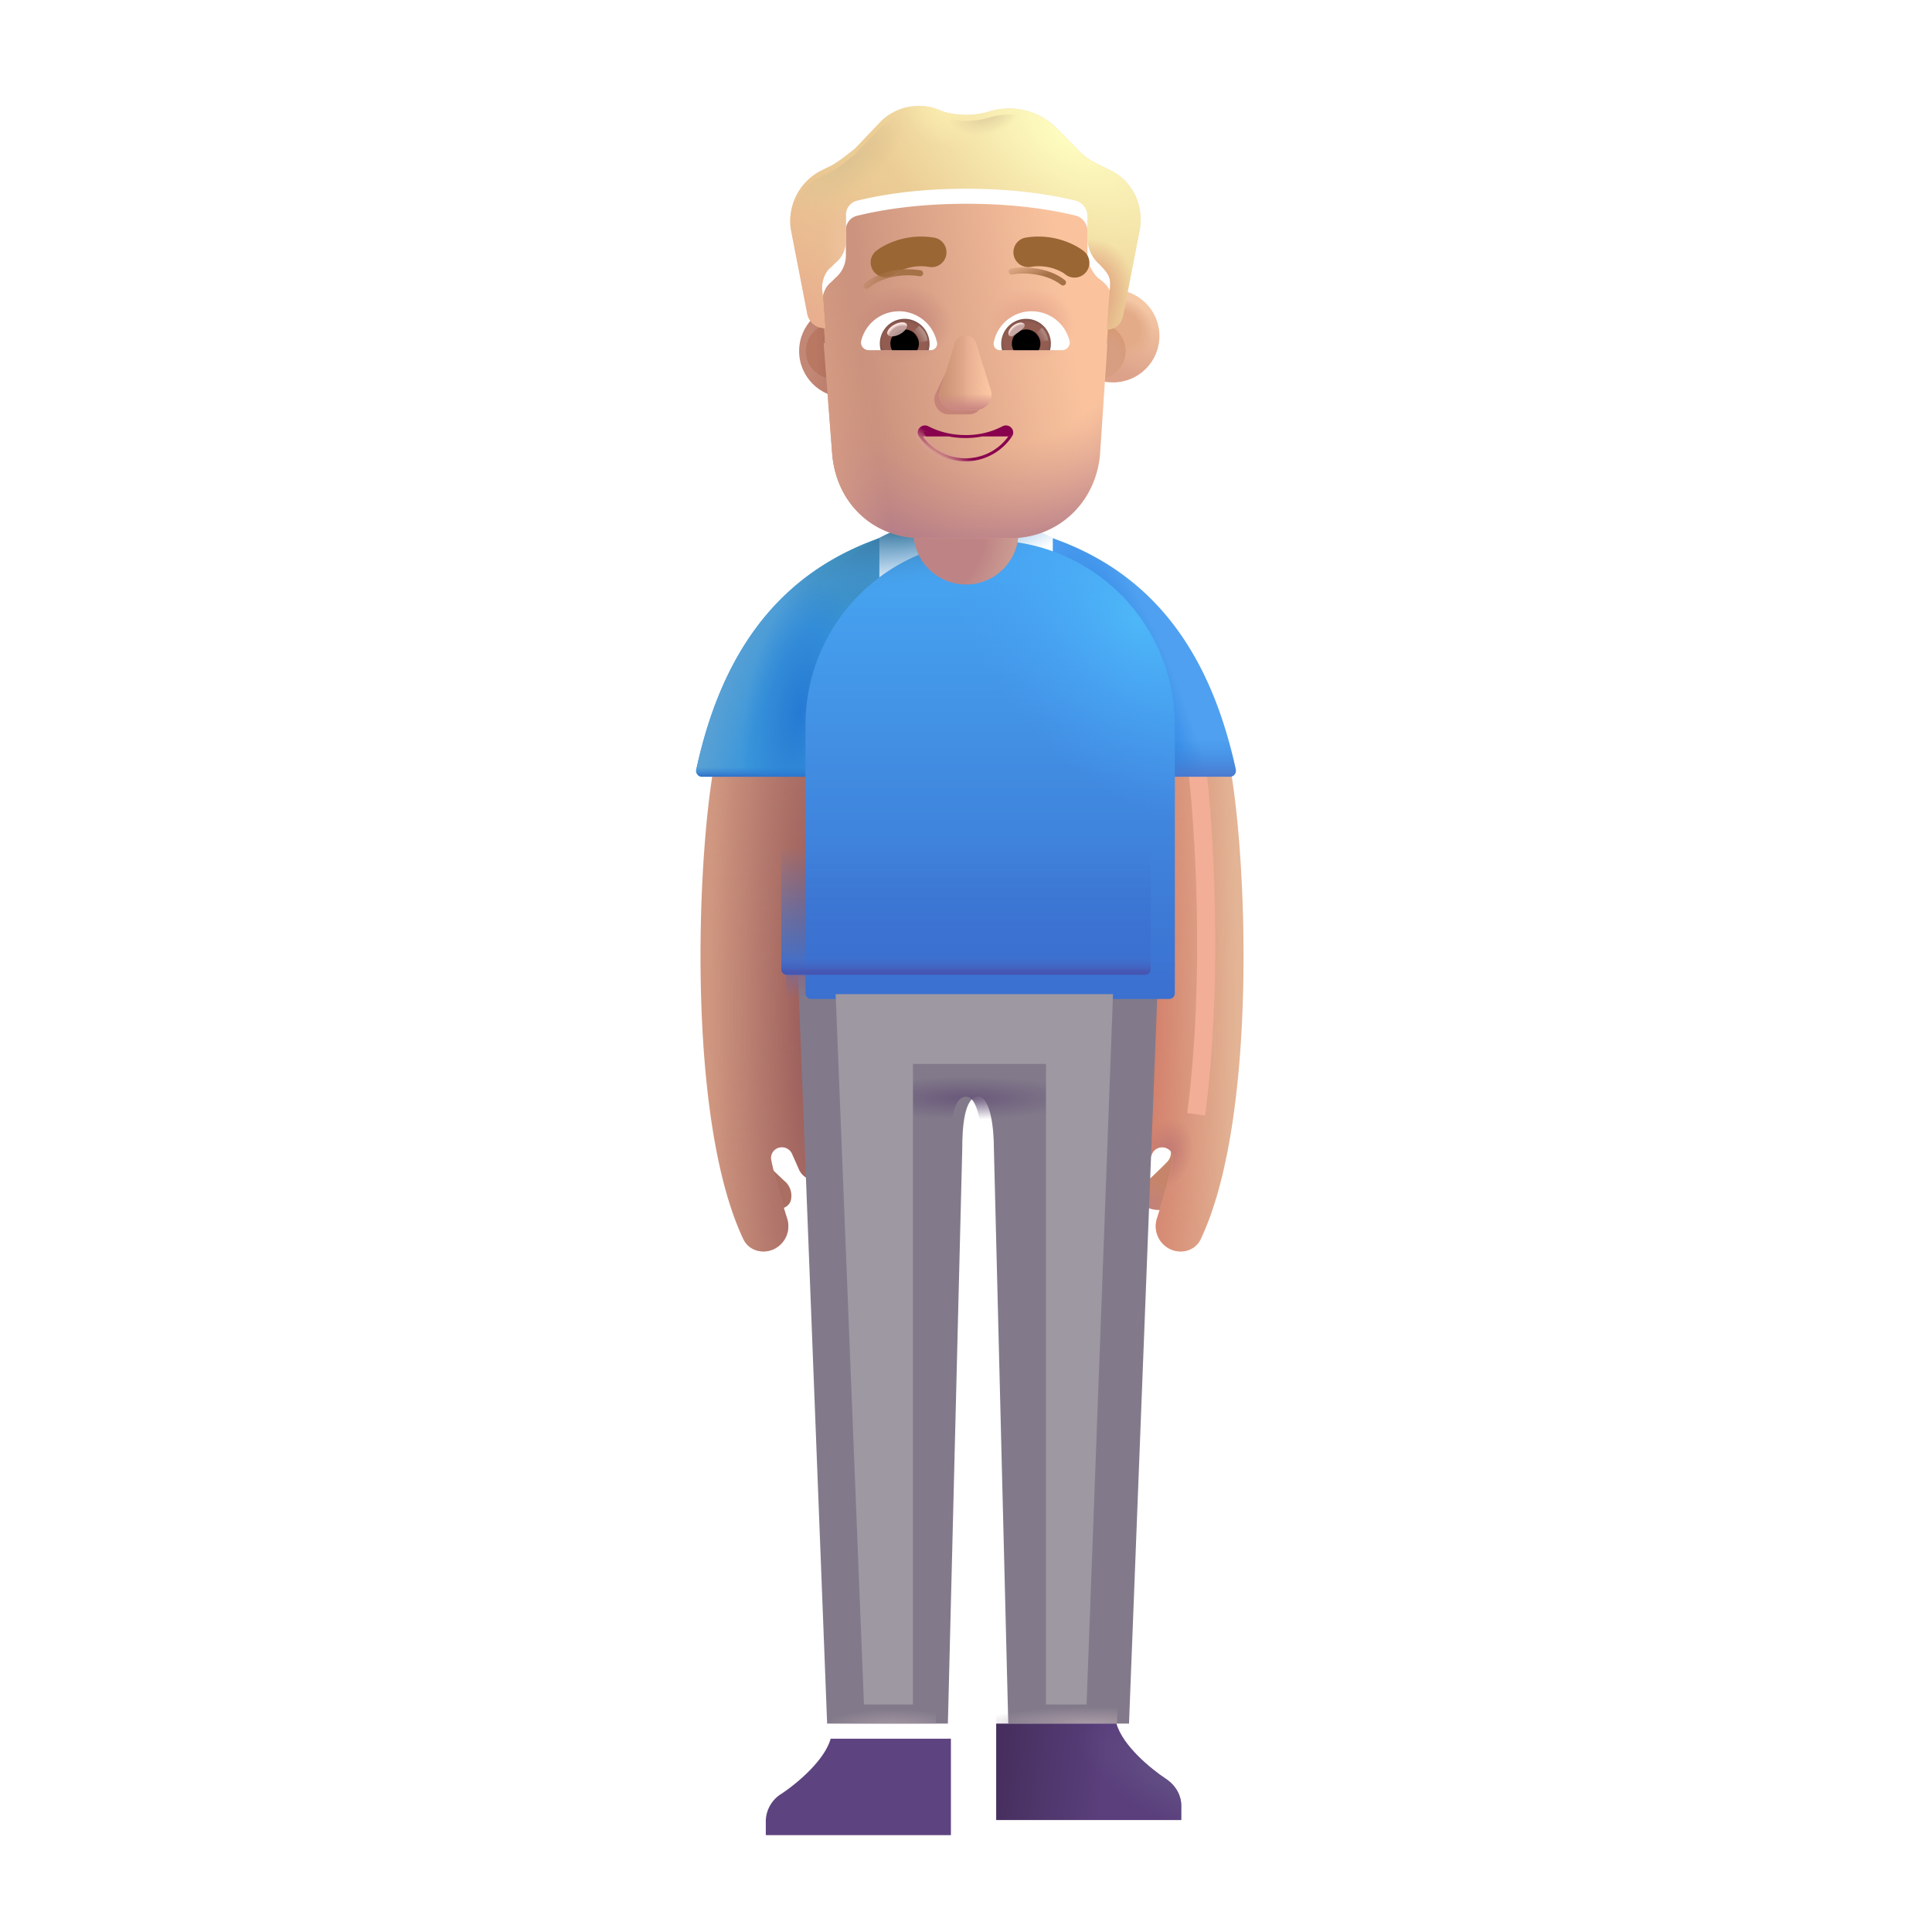 <svg xmlns="http://www.w3.org/2000/svg" fill="none" viewBox="0 0 32 32"><path fill="#AA6E62" d="M12.668 19.244a.22.22 0 0 1-.043-.239h-.438l.32.996c.262.078.54.051.59-.113a.32.32 0 0 0-.074-.3 9 9 0 0 1-.355-.344"/><path fill="url(#svg-174175f1-74eb-4b00-be88-35ff867b2917-a)" d="M19.333 19.244a.22.22 0 0 0 .043-.239h.437l-.32.996c-.262.078-.54.051-.59-.113a.32.32 0 0 1 .074-.3c.083-.078.271-.254.355-.344"/><g filter="url(#svg-3fac42e4-55b4-4b54-a594-b11a2058fb50-b)"><path fill="#D19881" d="M12.112 20.524c-.938-1.982-.769-6.258-.488-7.823h1.672c-.071 2.425.04 5.243.178 6.511.011.103.084.214 0 .276a.29.29 0 0 1-.438-.115l-.117-.263a.184.184 0 0 0-.226-.099.176.176 0 0 0-.12.201c.061.3.172.678.265.973a.42.42 0 0 1-.239.513c-.186.076-.401.008-.487-.174"/><path fill="url(#svg-baa9fdaa-9066-4c38-8fc9-8415746df6fb-c)" d="M12.112 20.524c-.938-1.982-.769-6.258-.488-7.823h1.672c-.071 2.425.04 5.243.178 6.511.011.103.084.214 0 .276a.29.29 0 0 1-.438-.115l-.117-.263a.184.184 0 0 0-.226-.099.176.176 0 0 0-.12.201c.061.3.172.678.265.973a.42.42 0 0 1-.239.513c-.186.076-.401.008-.487-.174"/></g><path fill="#E3B495" d="M19.888 20.524c.938-1.982.769-6.258.487-7.823h-1.671c.071 2.425-.156 5.253-.294 6.522a.29.29 0 0 0 .555.15l.116-.263a.184.184 0 0 1 .226-.099.176.176 0 0 1 .12.201c-.061.3-.172.678-.265.973a.42.42 0 0 0 .239.513c.186.076.401.008.487-.174"/><path fill="url(#svg-1f1712cf-cede-486c-ab5e-dd592b9901f9-d)" d="M19.888 20.524c.938-1.982.769-6.258.487-7.823h-1.671c.071 2.425-.156 5.253-.294 6.522a.29.29 0 0 0 .555.15l.116-.263a.184.184 0 0 1 .226-.099.176.176 0 0 1 .12.201c-.061.3-.172.678-.265.973a.42.42 0 0 0 .239.513c.186.076.401.008.487-.174"/><path fill="url(#svg-ba88ed66-c8c1-4384-97b2-38b7114d72fe-e)" d="M19.888 20.524c.938-1.982.769-6.258.487-7.823h-1.671c.071 2.425-.156 5.253-.294 6.522a.29.29 0 0 0 .555.15l.116-.263a.184.184 0 0 1 .226-.099.176.176 0 0 1 .12.201c-.061.3-.172.678-.265.973a.42.42 0 0 0 .239.513c.186.076.401.008.487-.174"/><path fill="#3B97DB" d="M11.533 12.744c.486-2.254 1.628-3.333 3.03-3.829v3.95H11.63a.1.1 0 0 1-.098-.12"/><path fill="url(#svg-df87e3de-ae56-4775-bfa4-74c4a3059209-f)" d="M11.533 12.744c.486-2.254 1.628-3.333 3.03-3.829v3.95H11.63a.1.1 0 0 1-.098-.12"/><path fill="url(#svg-e70b0ee0-7a34-4db5-856f-402405ebd4fc-g)" d="M11.533 12.744c.486-2.254 1.628-3.333 3.03-3.829v3.95H11.63a.1.1 0 0 1-.098-.12"/><path fill="url(#svg-8883bdb9-0067-46d5-a2a9-6a8b40d6f0d1-h)" d="M11.533 12.744c.486-2.254 1.628-3.333 3.03-3.829v3.95H11.63a.1.1 0 0 1-.098-.12"/><path fill="url(#svg-9230cb38-2b9f-4f1d-918e-a3e1732d0a7f-i)" d="M11.533 12.744c.486-2.254 1.628-3.333 3.03-3.829v3.95H11.63a.1.1 0 0 1-.098-.12"/><g filter="url(#svg-a1b6949e-963f-4234-ab62-598310895bfd-j)"><path stroke="#F2AE96" stroke-width=".3" d="M19.813 12.581c.125 1 .3 3.575 0 5.875"/></g><path fill="#4FA0F0" d="M20.468 12.744c-.487-2.254-1.629-3.333-3.03-3.829v3.95h2.932a.1.1 0 0 0 .098-.12"/><path fill="url(#svg-eb4e8f5b-97fb-499c-9145-6b0ab5f44460-k)" d="M20.468 12.744c-.487-2.254-1.629-3.333-3.03-3.829v3.95h2.932a.1.1 0 0 0 .098-.12"/><path fill="url(#svg-8e50affa-b974-4a56-9216-9f9158377c1c-l)" d="M20.468 12.744c-.487-2.254-1.629-3.333-3.03-3.829v3.95h2.932a.1.1 0 0 0 .098-.12"/><g filter="url(#svg-6cf88307-1dbf-4e9e-b0f6-8d1e7ac97c96-m)"><path fill="#827A8A" d="m13.016 16.095.484 12.453h2l.238-9.523c0-.328.029-.86.262-.86.212 0 .263.555.262.86l.238 9.523h2l.484-12.453z"/></g><path fill="url(#svg-610d1f61-2f48-43be-8cb2-66ddff20b075-n)" d="m13.016 16.095.484 12.453h2l.238-9.523c0-.328.029-.86.262-.86.212 0 .263.555.262.86l.238 9.523h2l.484-12.453z"/><path fill="url(#svg-a46edcbe-8850-4ca2-98ca-e541bbbdab85-o)" d="m13.016 16.095.484 12.453h2l.238-9.523c0-.328.029-.86.262-.86.212 0 .263.555.262.86l.238 9.523h2l.484-12.453z"/><path fill="url(#svg-67222f44-e5c3-403a-9ede-ce1a8cb62c8f-p)" d="m13.016 16.095.484 12.453h2l.238-9.523c0-.328.029-.86.262-.86.212 0 .263.555.262.86l.238 9.523h2l.484-12.453z"/><path fill="url(#svg-dc2d9f00-9119-41b3-95e5-395fa0ae298b-q)" d="m13.016 16.095.484 12.453h2l.238-9.523c0-.328.029-.86.262-.86.212 0 .263.555.262.86l.238 9.523h2l.484-12.453z"/><g filter="url(#svg-849628b8-7f6d-48fb-b131-9184daf5e96b-r)"><path fill="url(#svg-4f36bc69-330d-4ee1-8ce6-175baf03e0f6-s)" d="M12.941 11.61a3.059 3.059 0 0 1 6.118 0v4.442a.094.094 0 0 1-.094.094h-5.93a.094.094 0 0 1-.094-.094z"/><path fill="url(#svg-eb226bd7-35e6-4c41-aed4-ac940112535f-t)" d="M12.941 11.61a3.059 3.059 0 0 1 6.118 0v4.442a.094.094 0 0 1-.094.094h-5.93a.094.094 0 0 1-.094-.094z"/></g><path fill="url(#svg-08e53280-02d5-4696-9d96-bb264c8c8e0d-u)" d="M12.941 11.61a3.059 3.059 0 0 1 6.118 0v4.442a.094.094 0 0 1-.094.094h-5.93a.094.094 0 0 1-.094-.094z"/><path fill="url(#svg-4fecc9b0-e408-49ee-a5ed-b38ee943323b-v)" d="M12.941 11.61a3.059 3.059 0 0 1 6.118 0v4.442a.094.094 0 0 1-.094.094h-5.93a.094.094 0 0 1-.094-.094z"/><path fill="url(#svg-4c532a0a-ab8b-4fb4-8f4c-b6c6d39f9a8c-w)" d="M12.941 11.61a3.059 3.059 0 0 1 6.118 0v4.442a.094.094 0 0 1-.094.094h-5.93a.094.094 0 0 1-.094-.094z"/><path fill="url(#svg-f3ddedf6-dbfe-45cc-bcf0-8afdba8ad21c-x)" d="M15.129 7.458h1.742V8.81a.871.871 0 0 1-1.742 0z"/><g filter="url(#svg-e693b52a-76d5-4d48-8ab1-a58f160f59a3-y)"><path fill="#5D4480" d="M12.434 29.904v.242H15.5v-1.598h-1.992c-.102.367-.574.754-.817.914a.54.54 0 0 0-.257.442"/></g><path fill="url(#svg-1ca6033b-459c-4cc9-9803-619d698c16ae-z)" d="M19.566 29.904v.242H16.5v-1.598h1.992c.102.367.574.754.817.914.186.124.257.301.257.442"/><path fill="url(#svg-2dffa8e2-8d56-4340-a08a-b9d052c032e4-A)" d="M19.566 29.904v.242H16.5v-1.598h1.992c.102.367.574.754.817.914.186.124.257.301.257.442"/><g filter="url(#svg-e8435b47-e128-42e7-a7ea-3ace8873102d-B)"><path fill="#9D98A2" d="m13.841 16.466.469 11.766h.812v-10.61h2.203v10.61h.672l.438-11.766z"/></g><g filter="url(#svg-886a2822-5b93-495c-9f86-aa299ee09555-C)"><circle cx="13.805" cy="5.815" r=".769" fill="url(#svg-77d400d8-4c0d-4957-b9c6-2781e9adbe21-D)"/></g><g filter="url(#svg-0cdbaad2-cc18-4ee6-94c0-018d2e942612-E)"><circle cx="13.805" cy="5.815" r=".458" fill="url(#svg-8756914e-cd78-4c83-8364-86ab59c2a0b5-F)"/></g><g filter="url(#svg-c805614b-9628-4fc4-97aa-d65b9bfc99c7-G)"><circle cx="18.185" cy="5.815" r=".769" fill="url(#svg-63fabb87-1b47-473d-918d-5595b1a19c3d-H)"/><circle cx="18.185" cy="5.815" r=".769" fill="url(#svg-aaeb7b3c-e880-4694-b5ba-4a068284266a-I)"/></g><g filter="url(#svg-646e4393-9960-4f05-bd42-c03aad136d3a-J)"><circle cx="18.185" cy="5.815" r=".458" fill="#D79E81"/><circle cx="18.185" cy="5.815" r=".458" fill="url(#svg-ff2a3585-a9b0-4794-b90d-4aa08c8ec2ab-K)"/><circle cx="18.185" cy="5.815" r=".458" fill="url(#svg-e7461ee1-7125-46e3-8780-b2b38cb987d8-L)"/></g><g filter="url(#svg-565b6fb5-8724-401b-8546-18700b8b86eb-M)"><path fill="url(#svg-9a07578d-40fa-4ca5-95c1-a45d4b963d6e-N)" d="M13.643 5.533h.022s-.024-.393-.049-.663c0-.123.05-.27.148-.344l.074-.073a.49.49 0 0 0 .173-.393v-.393a.24.24 0 0 1 .198-.246c.296-.073.914-.196 1.803-.196s1.506.123 1.803.196a.265.265 0 0 1 .197.246v.393c0 .147.074.295.173.393.231.162.217.25.198.442-.025.245-.05.663-.05.663h.009l-.123 1.822c-.074.815-.714 1.383-1.478 1.383h-1.478c-.789 0-1.405-.568-1.478-1.383z"/><path fill="url(#svg-be952af0-fd3e-4ccb-bd50-7f3b6910960f-O)" d="M13.643 5.533h.022s-.024-.393-.049-.663c0-.123.05-.27.148-.344l.074-.073a.49.49 0 0 0 .173-.393v-.393a.24.24 0 0 1 .198-.246c.296-.073.914-.196 1.803-.196s1.506.123 1.803.196a.265.265 0 0 1 .197.246v.393c0 .147.074.295.173.393.231.162.217.25.198.442-.025.245-.05.663-.05.663h.009l-.123 1.822c-.074.815-.714 1.383-1.478 1.383h-1.478c-.789 0-1.405-.568-1.478-1.383z"/><path fill="url(#svg-217fdf80-7acb-40c7-b416-dbe620197264-P)" d="M13.643 5.533h.022s-.024-.393-.049-.663c0-.123.05-.27.148-.344l.074-.073a.49.49 0 0 0 .173-.393v-.393a.24.24 0 0 1 .198-.246c.296-.073.914-.196 1.803-.196s1.506.123 1.803.196a.265.265 0 0 1 .197.246v.393c0 .147.074.295.173.393.231.162.217.25.198.442-.025.245-.05.663-.05.663h.009l-.123 1.822c-.074.815-.714 1.383-1.478 1.383h-1.478c-.789 0-1.405-.568-1.478-1.383z"/><path fill="url(#svg-2224632f-f995-443c-bef9-2ba624dd940d-Q)" d="M13.643 5.533h.022s-.024-.393-.049-.663c0-.123.05-.27.148-.344l.074-.073a.49.49 0 0 0 .173-.393v-.393a.24.24 0 0 1 .198-.246c.296-.073.914-.196 1.803-.196s1.506.123 1.803.196a.265.265 0 0 1 .197.246v.393c0 .147.074.295.173.393.231.162.217.25.198.442-.025.245-.05.663-.05.663h.009l-.123 1.822c-.074.815-.714 1.383-1.478 1.383h-1.478c-.789 0-1.405-.568-1.478-1.383z"/><path fill="url(#svg-46ef185c-ecd0-4497-ad65-0cb006265424-R)" d="M13.643 5.533h.022s-.024-.393-.049-.663c0-.123.05-.27.148-.344l.074-.073a.49.49 0 0 0 .173-.393v-.393a.24.24 0 0 1 .198-.246c.296-.073.914-.196 1.803-.196s1.506.123 1.803.196a.265.265 0 0 1 .197.246v.393c0 .147.074.295.173.393.231.162.217.25.198.442-.025.245-.05.663-.05.663h.009l-.123 1.822c-.074.815-.714 1.383-1.478 1.383h-1.478c-.789 0-1.405-.568-1.478-1.383z"/></g><g filter="url(#svg-d405e4c6-dcf4-40ea-a78c-97bb0f9a23a1-S)"><path fill="#EBCC94" d="m18.21 2.832.197.098c.346.172.544.565.47.982l-.272 1.4c-.024.145-.12.242-.263.246h-.009s.025-.418.05-.663c.02-.2-.015-.26-.198-.442a.58.58 0 0 1-.173-.393v-.393a.265.265 0 0 0-.197-.246c-.297-.073-.914-.196-1.803-.196-.89 0-1.507.123-1.803.196a.24.24 0 0 0-.198.246v.393c0 .147-.05.294-.173.393l-.074.073c-.099.074-.148.221-.148.344.025.27.05.663.05.663h-.023a.29.29 0 0 1-.274-.245l-.272-1.4a.94.94 0 0 1 .494-.958l.198-.098c.123-.074.247-.172.37-.27l.445-.467a.9.9 0 0 1 1.013-.147c.247.073.518.073.765 0a1.11 1.11 0 0 1 1.087.245l.37.369c.1.123.223.196.37.27"/><path fill="url(#svg-689407eb-1aaa-4081-a5de-b1efe20cb232-T)" d="m18.21 2.832.197.098c.346.172.544.565.47.982l-.272 1.4c-.024.145-.12.242-.263.246h-.009s.025-.418.05-.663c.02-.2-.015-.26-.198-.442a.58.58 0 0 1-.173-.393v-.393a.265.265 0 0 0-.197-.246c-.297-.073-.914-.196-1.803-.196-.89 0-1.507.123-1.803.196a.24.24 0 0 0-.198.246v.393c0 .147-.05.294-.173.393l-.074.073c-.099.074-.148.221-.148.344.025.27.05.663.05.663h-.023a.29.29 0 0 1-.274-.245l-.272-1.4a.94.94 0 0 1 .494-.958l.198-.098c.123-.074.247-.172.37-.27l.445-.467a.9.9 0 0 1 1.013-.147c.247.073.518.073.765 0a1.11 1.11 0 0 1 1.087.245l.37.369c.1.123.223.196.37.27"/><path fill="url(#svg-055b05ef-095c-46f2-88a2-1fcc38127da2-U)" d="m18.21 2.832.197.098c.346.172.544.565.47.982l-.272 1.4c-.024.145-.12.242-.263.246h-.009s.025-.418.05-.663c.02-.2-.015-.26-.198-.442a.58.58 0 0 1-.173-.393v-.393a.265.265 0 0 0-.197-.246c-.297-.073-.914-.196-1.803-.196-.89 0-1.507.123-1.803.196a.24.24 0 0 0-.198.246v.393c0 .147-.05.294-.173.393l-.074.073c-.099.074-.148.221-.148.344.025.27.05.663.05.663h-.023a.29.29 0 0 1-.274-.245l-.272-1.4a.94.94 0 0 1 .494-.958l.198-.098c.123-.074.247-.172.37-.27l.445-.467a.9.9 0 0 1 1.013-.147c.247.073.518.073.765 0a1.11 1.11 0 0 1 1.087.245l.37.369c.1.123.223.196.37.27"/><path fill="url(#svg-1375d795-9cfb-442a-80fe-49612f72dbc8-V)" d="m18.21 2.832.197.098c.346.172.544.565.47.982l-.272 1.4c-.024.145-.12.242-.263.246h-.009s.025-.418.05-.663c.02-.2-.015-.26-.198-.442a.58.58 0 0 1-.173-.393v-.393a.265.265 0 0 0-.197-.246c-.297-.073-.914-.196-1.803-.196-.89 0-1.507.123-1.803.196a.24.24 0 0 0-.198.246v.393c0 .147-.05.294-.173.393l-.074.073c-.099.074-.148.221-.148.344.025.27.05.663.05.663h-.023a.29.29 0 0 1-.274-.245l-.272-1.4a.94.94 0 0 1 .494-.958l.198-.098c.123-.074.247-.172.37-.27l.445-.467a.9.9 0 0 1 1.013-.147c.247.073.518.073.765 0a1.11 1.11 0 0 1 1.087.245l.37.369c.1.123.223.196.37.27"/><path fill="url(#svg-11ddd183-8fa8-47f4-bf81-84a6b4c7386f-W)" d="m18.21 2.832.197.098c.346.172.544.565.47.982l-.272 1.4c-.024.145-.12.242-.263.246h-.009s.025-.418.05-.663c.02-.2-.015-.26-.198-.442a.58.58 0 0 1-.173-.393v-.393a.265.265 0 0 0-.197-.246c-.297-.073-.914-.196-1.803-.196-.89 0-1.507.123-1.803.196a.24.24 0 0 0-.198.246v.393c0 .147-.05.294-.173.393l-.074.073c-.099.074-.148.221-.148.344.025.27.05.663.05.663h-.023a.29.29 0 0 1-.274-.245l-.272-1.4a.94.94 0 0 1 .494-.958l.198-.098c.123-.074.247-.172.37-.27l.445-.467a.9.9 0 0 1 1.013-.147c.247.073.518.073.765 0a1.11 1.11 0 0 1 1.087.245l.37.369c.1.123.223.196.37.27"/><path fill="url(#svg-573c8bea-5caa-4365-b6b1-e976232bfb22-X)" d="m18.21 2.832.197.098c.346.172.544.565.47.982l-.272 1.4c-.024.145-.12.242-.263.246h-.009s.025-.418.05-.663c.02-.2-.015-.26-.198-.442a.58.58 0 0 1-.173-.393v-.393a.265.265 0 0 0-.197-.246c-.297-.073-.914-.196-1.803-.196-.89 0-1.507.123-1.803.196a.24.24 0 0 0-.198.246v.393c0 .147-.05.294-.173.393l-.074.073c-.099.074-.148.221-.148.344.025.27.05.663.05.663h-.023a.29.29 0 0 1-.274-.245l-.272-1.4a.94.94 0 0 1 .494-.958l.198-.098c.123-.074.247-.172.37-.27l.445-.467a.9.9 0 0 1 1.013-.147c.247.073.518.073.765 0a1.11 1.11 0 0 1 1.087.245l.37.369c.1.123.223.196.37.27"/></g><path fill="url(#svg-6e6b2d3b-4461-4067-ba54-f5bfc4b5be96-Y)" d="m18.21 2.832.197.098c.346.172.544.565.47.982l-.272 1.4c-.024.145-.12.242-.263.246h-.009s.025-.418.05-.663c.02-.2-.015-.26-.198-.442a.58.58 0 0 1-.173-.393v-.393a.265.265 0 0 0-.197-.246c-.297-.073-.914-.196-1.803-.196-.89 0-1.507.123-1.803.196a.24.24 0 0 0-.198.246v.393c0 .147-.05.294-.173.393l-.074.073c-.099.074-.148.221-.148.344.025.27.05.663.05.663h-.023a.29.29 0 0 1-.274-.245l-.272-1.4a.94.94 0 0 1 .494-.958l.198-.098c.123-.074.247-.172.37-.27l.445-.467a.9.9 0 0 1 1.013-.147c.247.073.518.073.765 0a1.11 1.11 0 0 1 1.087.245l.37.369c.1.123.223.196.37.27"/><path fill="url(#svg-2e30f659-4209-4805-805d-8668257b1e49-Z)" d="m18.21 2.832.197.098c.346.172.544.565.47.982l-.272 1.4c-.024.145-.12.242-.263.246h-.009s.025-.418.05-.663c.02-.2-.015-.26-.198-.442a.58.58 0 0 1-.173-.393v-.393a.265.265 0 0 0-.197-.246c-.297-.073-.914-.196-1.803-.196-.89 0-1.507.123-1.803.196a.24.24 0 0 0-.198.246v.393c0 .147-.05.294-.173.393l-.074.073c-.099.074-.148.221-.148.344.025.27.05.663.05.663h-.023a.29.29 0 0 1-.274-.245l-.272-1.4a.94.94 0 0 1 .494-.958l.198-.098c.123-.074.247-.172.37-.27l.445-.467a.9.9 0 0 1 1.013-.147c.247.073.518.073.765 0a1.11 1.11 0 0 1 1.087.245l.37.369c.1.123.223.196.37.27"/><g filter="url(#svg-04e441d6-0f8c-47cc-a956-ddf374abad34-aa)"><path fill="#C68378" d="m15.864 5.758-.378.783c-.046.16.066.322.225.322h.34c.159 0 .271-.164.225-.322l-.23-.783c-.05-.173-.13-.173-.182 0"/></g><g filter="url(#svg-796198d7-fea3-4f8f-97ce-3d6b8cb696b6-ab)"><path fill="#E4AC8F" d="m15.815 5.683-.245.783c-.05.16.07.322.24.322h.362c.17 0 .29-.164.24-.322l-.245-.783c-.053-.173-.297-.173-.352 0"/><path fill="url(#svg-457e0630-3f7f-44ae-b19f-805db23463c8-ac)" d="m15.815 5.683-.245.783c-.05.16.07.322.24.322h.362c.17 0 .29-.164.24-.322l-.245-.783c-.053-.173-.297-.173-.352 0"/><path fill="url(#svg-e80bc06a-37e9-440c-ba77-bfb96e2665fb-ad)" d="m15.815 5.683-.245.783c-.05.16.07.322.24.322h.362c.17 0 .29-.164.24-.322l-.245-.783c-.053-.173-.297-.173-.352 0"/><path fill="url(#svg-b29b5f0a-45cc-41b6-9431-488a2fe07708-ae)" d="m15.815 5.683-.245.783c-.05.16.07.322.24.322h.362c.17 0 .29-.164.24-.322l-.245-.783c-.053-.173-.297-.173-.352 0"/></g><path fill="#88024E" stroke="url(#svg-41716a42-398f-4dc0-9d63-c29af963e1a8-af)" stroke-width=".1" d="M16.762 7.228a.114.114 0 0 0-.013-.144.12.12 0 0 0-.143-.024 1.3 1.3 0 0 1-.615.146c-.226 0-.437-.053-.615-.146a.12.12 0 0 0-.143.025.11.11 0 0 0-.012.144m1.54 0L16.72 7.2l.042.027Zm0 0a.92.92 0 0 1-.77.411.92.92 0 0 1-.77-.411m0 0 .041-.028m-.041.028.041-.028m0 0c.154.233.423.39.729.39a.87.87 0 0 0 .729-.39c.04-.06-.028-.128-.091-.096a1.4 1.4 0 0 1-.638.15c-.234 0-.453-.054-.638-.15-.063-.032-.13.039-.09.096Z"/><g filter="url(#svg-655a21de-bf29-4a4f-b0e8-b33b37f2d573-ag)"><path fill="#9A6634" d="m17.704 4.562-.002-.001-.002-.002-.005-.004a1 1 0 0 0-.072-.05 1.305 1.305 0 0 0-.88-.17.246.246 0 0 0 .077.486.8.8 0 0 1 .543.1l.025.018.003.003a.246.246 0 0 0 .313-.38"/></g><g filter="url(#svg-4de8441f-24e0-44ad-95e8-b0bcf84eabd0-ah)"><path fill="#9A6634" d="m14.254 4.562.001-.001.002-.002.006-.004a1 1 0 0 1 .071-.05 1.304 1.304 0 0 1 .88-.17.246.246 0 1 1-.076.486.8.8 0 0 0-.543.1l-.025.018-.004.003a.246.246 0 0 1-.312-.38"/></g><path fill="#fff" d="M17.09 5.156c.301 0 .555.207.624.487a.126.126 0 0 1-.123.157h-1.027a.106.106 0 0 1-.105-.125.64.64 0 0 1 .631-.52"/><path fill="url(#svg-d2558e19-0497-4738-ad04-08f7f08a92a0-ai)" d="M16.995 5.281a.41.41 0 0 1 .396.52h-.793a.412.412 0 0 1 .398-.52"/><path fill="#000" d="M16.76 5.692c0-.13.105-.235.235-.235a.234.234 0 0 1 .21.343h-.417a.2.2 0 0 1-.028-.108"/><g filter="url(#svg-4ce4c2b9-330b-40f5-bee9-f3d9841c4183-aj)"><path fill="#C7A7A3" d="M16.965 5.368c.03.039-.032.087-.102.139s-.12.088-.15.05c-.03-.04.003-.114.073-.166s.15-.062.179-.023"/><path fill="url(#svg-120b6620-562c-4662-9c4f-249f94560371-ak)" d="M16.965 5.368c.03.039-.032.087-.102.139s-.12.088-.15.05c-.03-.04.003-.114.073-.166s.15-.062.179-.023"/></g><g filter="url(#svg-7ece7147-8b4d-47e0-8f5b-55885b70ff35-al)"><path fill="url(#svg-ec707684-c55d-4641-b282-cb9b9feee6d6-am)" d="M17.361 5.638a.4.4 0 0 0-.106-.213l-.12.131.054.105z"/></g><path fill="#fff" d="M14.89 5.156c-.302 0-.555.207-.625.487-.02.08.041.157.124.157h1.027c.065 0 .117-.06.104-.125a.645.645 0 0 0-.63-.52"/><path fill="url(#svg-9da3a436-9956-4536-b621-2884b3de9987-an)" d="M14.984 5.281a.41.41 0 0 0-.396.52h.794a.414.414 0 0 0-.398-.52"/><path fill="#000" d="M15.22 5.692a.234.234 0 0 0-.236-.235.234.234 0 0 0-.209.343h.417a.23.23 0 0 0 .028-.108"/><g filter="url(#svg-8896164e-e74b-45dd-9963-80d0a6d972d0-ao)"><path fill="url(#svg-343a30b1-a78d-47f7-90c3-edfcf9e8eb38-ap)" d="M15.36 5.644c0-.133-.108-.222-.137-.248l-.133.128.082.166z"/></g><g filter="url(#svg-13ef782f-ca41-4bfc-a4a8-e2e85ef662c8-aq)" transform="rotate(-27.914 14.86 5.456)"><ellipse cx="14.86" cy="5.456" fill="#C7A7A3" fill-opacity=".9" rx=".179" ry=".091"/><ellipse cx="14.86" cy="5.456" fill="url(#svg-2d1c47c9-f609-455c-9015-eb555996a080-ar)" rx=".179" ry=".091"/></g><g filter="url(#svg-82f35ffe-30f6-40aa-8ad8-097139aa5952-as)"><path stroke="url(#svg-096100de-23ed-406b-a1bf-1a6362f4d116-at)" stroke-linecap="round" stroke-width=".1" d="M16.756 4.496c.198-.035.584-.025.851.183"/></g><g filter="url(#svg-3ef987a8-7265-4e57-9a09-d95d80098e53-au)"><path stroke="url(#svg-1ef43d48-01e7-4b6c-824e-4dc0e4b797bc-av)" stroke-linecap="round" stroke-width=".1" d="M14.352 4.734c.151-.133.48-.273.888-.208"/></g><defs><radialGradient id="svg-174175f1-74eb-4b00-be88-35ff867b2917-a" cx="0" cy="0" r="1" gradientTransform="matrix(.371 -.309 .274 .33 18.96 19.99)" gradientUnits="userSpaceOnUse"><stop stop-color="#C2807D"/><stop offset="1" stop-color="#C6856B"/></radialGradient><radialGradient id="svg-baa9fdaa-9066-4c38-8fc9-8415746df6fb-c" cx="0" cy="0" r="1" gradientTransform="matrix(-1.844 0 0 -12.369 13.357 16.715)" gradientUnits="userSpaceOnUse"><stop offset=".138" stop-color="#9C5F5C"/><stop offset="1" stop-color="#9C5F5C" stop-opacity="0"/></radialGradient><radialGradient id="svg-1f1712cf-cede-486c-ab5e-dd592b9901f9-d" cx="0" cy="0" r="1" gradientTransform="matrix(1.609 0 0 15.414 18.872 16.715)" gradientUnits="userSpaceOnUse"><stop offset=".101" stop-color="#D27E6A"/><stop offset="1" stop-color="#D27E6A" stop-opacity="0"/></radialGradient><radialGradient id="svg-ba88ed66-c8c1-4384-97b2-38b7114d72fe-e" cx="0" cy="0" r="1" gradientTransform="matrix(.184 -.562 .399 .13 19.319 19.109)" gradientUnits="userSpaceOnUse"><stop stop-color="#C07874"/><stop offset="1" stop-color="#C07874" stop-opacity="0"/></radialGradient><radialGradient id="svg-df87e3de-ae56-4775-bfa4-74c4a3059209-f" cx="0" cy="0" r="1" gradientTransform="rotate(-168.523 7.537 5.838)scale(2.277 4.864)" gradientUnits="userSpaceOnUse"><stop offset=".638" stop-color="#5BA1D3" stop-opacity="0"/><stop offset="1" stop-color="#5BA1D3"/></radialGradient><radialGradient id="svg-e70b0ee0-7a34-4db5-856f-402405ebd4fc-g" cx="0" cy="0" r="1" gradientTransform="matrix(-1.516 1.238 -.951 -1.164 14.562 8.915)" gradientUnits="userSpaceOnUse"><stop stop-color="#3A87B0"/><stop offset="1" stop-color="#3A87B0" stop-opacity="0"/></radialGradient><radialGradient id="svg-9230cb38-2b9f-4f1d-918e-a3e1732d0a7f-i" cx="0" cy="0" r="1" gradientTransform="matrix(-.359 2.172 -.897 -.148 13.246 11.794)" gradientUnits="userSpaceOnUse"><stop stop-color="#257AD3"/><stop offset="1" stop-color="#257AD3" stop-opacity="0"/></radialGradient><radialGradient id="svg-eb4e8f5b-97fb-499c-9145-6b0ab5f44460-k" cx="0" cy="0" r="1" gradientTransform="matrix(.875 -.312 1.296 3.63 18.794 12.06)" gradientUnits="userSpaceOnUse"><stop offset=".251" stop-color="#2680E1"/><stop offset="1" stop-color="#2680E1" stop-opacity="0"/></radialGradient><radialGradient id="svg-a46edcbe-8850-4ca2-98ca-e541bbbdab85-o" cx="0" cy="0" r="1" gradientTransform="matrix(0 -.359 1.919 0 16 18.185)" gradientUnits="userSpaceOnUse"><stop stop-color="#6A597B"/><stop offset="1" stop-color="#6A597B" stop-opacity="0"/></radialGradient><radialGradient id="svg-67222f44-e5c3-403a-9ede-ce1a8cb62c8f-p" cx="0" cy="0" r="1" gradientTransform="matrix(0 -.27 1.859 0 18.075 28.548)" gradientUnits="userSpaceOnUse"><stop stop-color="#AA9BA7"/><stop offset="1" stop-color="#AA9BA7" stop-opacity="0"/></radialGradient><radialGradient id="svg-dc2d9f00-9119-41b3-95e5-395fa0ae298b-q" cx="0" cy="0" r="1" gradientTransform="matrix(0 -.328 1.206 0 14.794 28.638)" gradientUnits="userSpaceOnUse"><stop stop-color="#AA9BA7"/><stop offset="1" stop-color="#AA9BA7" stop-opacity="0"/></radialGradient><radialGradient id="svg-eb226bd7-35e6-4c41-aed4-ac940112535f-t" cx="0" cy="0" r="1" gradientTransform="rotate(140.013 7.411 8.269)scale(2.529 3.925)" gradientUnits="userSpaceOnUse"><stop stop-color="#4DB7F8"/><stop offset="1" stop-color="#49A1F7" stop-opacity="0"/></radialGradient><radialGradient id="svg-4c532a0a-ab8b-4fb4-8f4c-b6c6d39f9a8c-w" cx="0" cy="0" r="1" gradientTransform="rotate(78.152 2.373 13.684)scale(1.142 3.28)" gradientUnits="userSpaceOnUse"><stop offset=".167" stop-color="#39779B"/><stop offset="1" stop-color="#499DE8" stop-opacity="0"/></radialGradient><radialGradient id="svg-f3ddedf6-dbfe-45cc-bcf0-8afdba8ad21c-x" cx="0" cy="0" r="1" gradientTransform="matrix(1.427 .664 -.842 1.809 15.444 8.956)" gradientUnits="userSpaceOnUse"><stop offset=".526" stop-color="#BE8485"/><stop offset="1" stop-color="#D2A697"/></radialGradient><radialGradient id="svg-2dffa8e2-8d56-4340-a08a-b9d052c032e4-A" cx="0" cy="0" r="1" gradientTransform="rotate(-153.096 13.311 12.409)scale(1.865 .727)" gradientUnits="userSpaceOnUse"><stop stop-color="#635185"/><stop offset="1" stop-color="#635185" stop-opacity="0"/></radialGradient><radialGradient id="svg-77d400d8-4c0d-4957-b9c6-2781e9adbe21-D" cx="0" cy="0" r="1" gradientTransform="matrix(.808 0 0 1.414 13.036 5.815)" gradientUnits="userSpaceOnUse"><stop offset=".351" stop-color="#C28775"/><stop offset="1" stop-color="#BA7867"/></radialGradient><radialGradient id="svg-aaeb7b3c-e880-4694-b5ba-4a068284266a-I" cx="0" cy="0" r="1" gradientTransform="matrix(.381 -.277 .316 .434 18.357 5.693)" gradientUnits="userSpaceOnUse"><stop offset=".543" stop-color="#E3AB88"/><stop offset="1" stop-color="#E3AB88" stop-opacity="0"/></radialGradient><radialGradient id="svg-ff2a3585-a9b0-4794-b90d-4aa08c8ec2ab-K" cx="0" cy="0" r="1" gradientTransform="matrix(.378 -.696 .407 .221 18.166 6.193)" gradientUnits="userSpaceOnUse"><stop offset=".69" stop-color="#D79A76" stop-opacity="0"/><stop offset="1" stop-color="#D79A76"/></radialGradient><radialGradient id="svg-e7461ee1-7125-46e3-8780-b2b38cb987d8-L" cx="0" cy="0" r="1" gradientTransform="rotate(44.709 2.023 25.018)scale(.168 .217)" gradientUnits="userSpaceOnUse"><stop stop-color="#CB8E6D"/><stop offset="1" stop-color="#CB8E6D" stop-opacity="0"/></radialGradient><radialGradient id="svg-be952af0-fd3e-4ccb-bd50-7f3b6910960f-O" cx="0" cy="0" r="1" gradientTransform="matrix(0 4.913 -4.694 0 16.208 4.276)" gradientUnits="userSpaceOnUse"><stop offset=".618" stop-color="#C88D87" stop-opacity="0"/><stop offset="1" stop-color="#B0788A"/></radialGradient><radialGradient id="svg-2224632f-f995-443c-bef9-2ba624dd940d-Q" cx="0" cy="0" r="1" gradientTransform="matrix(0 -.602 .741 0 17.071 5.23)" gradientUnits="userSpaceOnUse"><stop stop-color="#E2A18C"/><stop offset="1" stop-color="#E2A18C" stop-opacity="0"/></radialGradient><radialGradient id="svg-46ef185c-ecd0-4497-ad65-0cb006265424-R" cx="0" cy="0" r="1" gradientTransform="matrix(0 -.64 .796 0 14.973 5.214)" gradientUnits="userSpaceOnUse"><stop stop-color="#C2837A"/><stop offset="1" stop-color="#C2837A" stop-opacity="0"/></radialGradient><radialGradient id="svg-689407eb-1aaa-4081-a5de-b1efe20cb232-T" cx="0" cy="0" r="1" gradientTransform="matrix(-1.582 2.039 -3.468 -2.691 17.691 2.263)" gradientUnits="userSpaceOnUse"><stop stop-color="#FFFFC2"/><stop offset="1" stop-color="#FFFFC2" stop-opacity="0"/></radialGradient><radialGradient id="svg-1375d795-9cfb-442a-80fe-49612f72dbc8-V" cx="0" cy="0" r="1" gradientTransform="matrix(-.031 -.857 .421 -.015 14.06 4.223)" gradientUnits="userSpaceOnUse"><stop offset=".227" stop-color="#EEC19C"/><stop offset="1" stop-color="#EEC19C" stop-opacity="0"/></radialGradient><radialGradient id="svg-11ddd183-8fa8-47f4-bf81-84a6b4c7386f-W" cx="0" cy="0" r="1" gradientTransform="matrix(.396 -.905 .738 .323 17.937 5.015)" gradientUnits="userSpaceOnUse"><stop offset=".479" stop-color="#E3AB85"/><stop offset="1" stop-color="#E3AB85" stop-opacity="0"/></radialGradient><radialGradient id="svg-573c8bea-5caa-4365-b6b1-e976232bfb22-X" cx="0" cy="0" r="1" gradientTransform="rotate(51.134 5.88 17.267)scale(.728 .643)" gradientUnits="userSpaceOnUse"><stop stop-color="#FBECAF"/><stop offset="1" stop-color="#FBECAF" stop-opacity="0"/></radialGradient><radialGradient id="svg-6e6b2d3b-4461-4067-ba54-f5bfc4b5be96-Y" cx="0" cy="0" r="1" gradientTransform="matrix(.084 .361 -.593 .137 16.311 1.854)" gradientUnits="userSpaceOnUse"><stop offset=".208" stop-color="#E1D19F"/><stop offset="1" stop-color="#E1D19F" stop-opacity="0"/></radialGradient><radialGradient id="svg-2e30f659-4209-4805-805d-8668257b1e49-Z" cx="0" cy="0" r="1" gradientTransform="matrix(.334 .413 -.926 .749 13.99 2.65)" gradientUnits="userSpaceOnUse"><stop stop-color="#DCC291"/><stop offset="1" stop-color="#DCC291" stop-opacity="0"/></radialGradient><radialGradient id="svg-d2558e19-0497-4738-ad04-08f7f08a92a0-ai" cx="0" cy="0" r="1" gradientTransform="matrix(0 .416 -.492 0 16.994 5.654)" gradientUnits="userSpaceOnUse"><stop offset=".75" stop-color="#925C51"/><stop offset="1" stop-color="#694B43"/><stop offset="1" stop-color="#804D49"/><stop offset="1" stop-color="#85534D"/></radialGradient><radialGradient id="svg-120b6620-562c-4662-9c4f-249f94560371-ak" cx="0" cy="0" r="1" gradientTransform="rotate(-127.813 9.801 -1.366)scale(.174 .24)" gradientUnits="userSpaceOnUse"><stop offset=".766" stop-color="#FFE6E2" stop-opacity="0"/><stop offset=".966" stop-color="#FFE6E2"/></radialGradient><radialGradient id="svg-9da3a436-9956-4536-b621-2884b3de9987-an" cx="0" cy="0" r="1" gradientTransform="matrix(0 .416 -.492 0 14.985 5.654)" gradientUnits="userSpaceOnUse"><stop offset=".75" stop-color="#925C51"/><stop offset="1" stop-color="#694B43"/><stop offset="1" stop-color="#804D49"/><stop offset="1" stop-color="#85534D"/></radialGradient><radialGradient id="svg-2d1c47c9-f609-455c-9015-eb555996a080-ar" cx="0" cy="0" r="1" gradientTransform="rotate(-90.897 10.184 -4.51)scale(.227 .273)" gradientUnits="userSpaceOnUse"><stop offset=".766" stop-color="#FFE6E2" stop-opacity="0"/><stop offset=".966" stop-color="#FFE6E2"/></radialGradient><filter id="svg-3fac42e4-55b4-4b54-a594-b11a2058fb50-b" width="2.311" height="8.028" x="11.403" y="12.701" color-interpolation-filters="sRGB" filterUnits="userSpaceOnUse"><feFlood flood-opacity="0" result="BackgroundImageFix"/><feBlend in="SourceGraphic" in2="BackgroundImageFix" result="shape"/><feColorMatrix in="SourceAlpha" result="hardAlpha" values="0 0 0 0 0 0 0 0 0 0 0 0 0 0 0 0 0 0 127 0"/><feOffset dx=".2"/><feGaussianBlur stdDeviation=".1"/><feComposite in2="hardAlpha" k2="-1" k3="1" operator="arithmetic"/><feColorMatrix values="0 0 0 0 0.91 0 0 0 0 0.682 0 0 0 0 0.565 0 0 0 1 0"/><feBlend in2="shape" result="effect1_innerShadow_4002_181"/></filter><filter id="svg-a1b6949e-963f-4234-ab62-598310895bfd-j" width="1.464" height="6.913" x="19.164" y="12.063" color-interpolation-filters="sRGB" filterUnits="userSpaceOnUse"><feFlood flood-opacity="0" result="BackgroundImageFix"/><feBlend in="SourceGraphic" in2="BackgroundImageFix" result="shape"/><feGaussianBlur result="effect1_foregroundBlur_4002_181" stdDeviation=".25"/></filter><filter id="svg-6cf88307-1dbf-4e9e-b0f6-8d1e7ac97c96-m" width="6.169" height="12.453" x="13.016" y="16.095" color-interpolation-filters="sRGB" filterUnits="userSpaceOnUse"><feFlood flood-opacity="0" result="BackgroundImageFix"/><feBlend in="SourceGraphic" in2="BackgroundImageFix" result="shape"/><feColorMatrix in="SourceAlpha" result="hardAlpha" values="0 0 0 0 0 0 0 0 0 0 0 0 0 0 0 0 0 0 127 0"/><feOffset dx=".2"/><feGaussianBlur stdDeviation=".4"/><feComposite in2="hardAlpha" k2="-1" k3="1" operator="arithmetic"/><feColorMatrix values="0 0 0 0 0.486 0 0 0 0 0.463 0 0 0 0 0.506 0 0 0 1 0"/><feBlend in2="shape" result="effect1_innerShadow_4002_181"/></filter><filter id="svg-849628b8-7f6d-48fb-b131-9184daf5e96b-r" width="6.517" height="7.994" x="12.941" y="8.552" color-interpolation-filters="sRGB" filterUnits="userSpaceOnUse"><feFlood flood-opacity="0" result="BackgroundImageFix"/><feBlend in="SourceGraphic" in2="BackgroundImageFix" result="shape"/><feColorMatrix in="SourceAlpha" result="hardAlpha" values="0 0 0 0 0 0 0 0 0 0 0 0 0 0 0 0 0 0 127 0"/><feOffset dx=".4" dy=".4"/><feGaussianBlur stdDeviation=".4"/><feComposite in2="hardAlpha" k2="-1" k3="1" operator="arithmetic"/><feColorMatrix values="0 0 0 0 0.369 0 0 0 0 0.561 0 0 0 0 0.784 0 0 0 1 0"/><feBlend in2="shape" result="effect1_innerShadow_4002_181"/></filter><filter id="svg-e693b52a-76d5-4d48-8ab1-a58f160f59a3-y" width="3.316" height="1.848" x="12.434" y="28.548" color-interpolation-filters="sRGB" filterUnits="userSpaceOnUse"><feFlood flood-opacity="0" result="BackgroundImageFix"/><feBlend in="SourceGraphic" in2="BackgroundImageFix" result="shape"/><feColorMatrix in="SourceAlpha" result="hardAlpha" values="0 0 0 0 0 0 0 0 0 0 0 0 0 0 0 0 0 0 127 0"/><feOffset dx=".25" dy=".25"/><feGaussianBlur stdDeviation=".25"/><feComposite in2="hardAlpha" k2="-1" k3="1" operator="arithmetic"/><feColorMatrix values="0 0 0 0 0.314 0 0 0 0 0.235 0 0 0 0 0.431 0 0 0 1 0"/><feBlend in2="shape" result="effect1_innerShadow_4002_181"/></filter><filter id="svg-e8435b47-e128-42e7-a7ea-3ace8873102d-B" width="6.594" height="13.766" x="12.841" y="15.466" color-interpolation-filters="sRGB" filterUnits="userSpaceOnUse"><feFlood flood-opacity="0" result="BackgroundImageFix"/><feBlend in="SourceGraphic" in2="BackgroundImageFix" result="shape"/><feGaussianBlur result="effect1_foregroundBlur_4002_181" stdDeviation=".5"/></filter><filter id="svg-886a2822-5b93-495c-9f86-aa299ee09555-C" width="1.737" height="1.537" x="13.036" y="5.046" color-interpolation-filters="sRGB" filterUnits="userSpaceOnUse"><feFlood flood-opacity="0" result="BackgroundImageFix"/><feBlend in="SourceGraphic" in2="BackgroundImageFix" result="shape"/><feColorMatrix in="SourceAlpha" result="hardAlpha" values="0 0 0 0 0 0 0 0 0 0 0 0 0 0 0 0 0 0 127 0"/><feOffset dx=".2"/><feGaussianBlur stdDeviation=".2"/><feComposite in2="hardAlpha" k2="-1" k3="1" operator="arithmetic"/><feColorMatrix values="0 0 0 0 0.867 0 0 0 0 0.643 0 0 0 0 0.533 0 0 0 1 0"/><feBlend in2="shape" result="effect1_innerShadow_4002_181"/></filter><filter id="svg-0cdbaad2-cc18-4ee6-94c0-018d2e942612-E" width="1.916" height="1.916" x="12.847" y="4.856" color-interpolation-filters="sRGB" filterUnits="userSpaceOnUse"><feFlood flood-opacity="0" result="BackgroundImageFix"/><feBlend in="SourceGraphic" in2="BackgroundImageFix" result="shape"/><feGaussianBlur result="effect1_foregroundBlur_4002_181" stdDeviation=".25"/></filter><filter id="svg-c805614b-9628-4fc4-97aa-d65b9bfc99c7-G" width="1.787" height="1.787" x="17.416" y="4.796" color-interpolation-filters="sRGB" filterUnits="userSpaceOnUse"><feFlood flood-opacity="0" result="BackgroundImageFix"/><feBlend in="SourceGraphic" in2="BackgroundImageFix" result="shape"/><feColorMatrix in="SourceAlpha" result="hardAlpha" values="0 0 0 0 0 0 0 0 0 0 0 0 0 0 0 0 0 0 127 0"/><feOffset dx=".25" dy="-.25"/><feGaussianBlur stdDeviation=".25"/><feComposite in2="hardAlpha" k2="-1" k3="1" operator="arithmetic"/><feColorMatrix values="0 0 0 0 0.769 0 0 0 0 0.529 0 0 0 0 0.506 0 0 0 1 0"/><feBlend in2="shape" result="effect1_innerShadow_4002_181"/></filter><filter id="svg-646e4393-9960-4f05-bd42-c03aad136d3a-J" width="1.916" height="1.916" x="17.227" y="4.856" color-interpolation-filters="sRGB" filterUnits="userSpaceOnUse"><feFlood flood-opacity="0" result="BackgroundImageFix"/><feBlend in="SourceGraphic" in2="BackgroundImageFix" result="shape"/><feGaussianBlur result="effect1_foregroundBlur_4002_181" stdDeviation=".25"/></filter><filter id="svg-565b6fb5-8724-401b-8546-18700b8b86eb-M" width="4.777" height="5.688" x="13.616" y="3.225" color-interpolation-filters="sRGB" filterUnits="userSpaceOnUse"><feFlood flood-opacity="0" result="BackgroundImageFix"/><feBlend in="SourceGraphic" in2="BackgroundImageFix" result="shape"/><feColorMatrix in="SourceAlpha" result="hardAlpha" values="0 0 0 0 0 0 0 0 0 0 0 0 0 0 0 0 0 0 127 0"/><feOffset dy=".15"/><feGaussianBlur stdDeviation=".15"/><feComposite in2="hardAlpha" k2="-1" k3="1" operator="arithmetic"/><feColorMatrix values="0 0 0 0 0.753 0 0 0 0 0.502 0 0 0 0 0.349 0 0 0 1 0"/><feBlend in2="shape" result="effect1_innerShadow_4002_181"/></filter><filter id="svg-d405e4c6-dcf4-40ea-a78c-97bb0f9a23a1-S" width="5.802" height="3.804" x="13.09" y="1.754" color-interpolation-filters="sRGB" filterUnits="userSpaceOnUse"><feFlood flood-opacity="0" result="BackgroundImageFix"/><feBlend in="SourceGraphic" in2="BackgroundImageFix" result="shape"/><feColorMatrix in="SourceAlpha" result="hardAlpha" values="0 0 0 0 0 0 0 0 0 0 0 0 0 0 0 0 0 0 127 0"/><feOffset dy="-.1"/><feGaussianBlur stdDeviation=".075"/><feComposite in2="hardAlpha" k2="-1" k3="1" operator="arithmetic"/><feColorMatrix values="0 0 0 0 0.859 0 0 0 0 0.69 0 0 0 0 0.533 0 0 0 1 0"/><feBlend in2="shape" result="effect1_innerShadow_4002_181"/></filter><filter id="svg-04e441d6-0f8c-47cc-a956-ddf374abad34-aa" width="2.31" height="2.735" x="14.726" y="4.878" color-interpolation-filters="sRGB" filterUnits="userSpaceOnUse"><feFlood flood-opacity="0" result="BackgroundImageFix"/><feBlend in="SourceGraphic" in2="BackgroundImageFix" result="shape"/><feGaussianBlur result="effect1_foregroundBlur_4002_181" stdDeviation=".375"/></filter><filter id="svg-796198d7-fea3-4f8f-97ce-3d6b8cb696b6-ab" width="1.064" height="1.435" x="15.459" y="5.453" color-interpolation-filters="sRGB" filterUnits="userSpaceOnUse"><feFlood flood-opacity="0" result="BackgroundImageFix"/><feBlend in="SourceGraphic" in2="BackgroundImageFix" result="shape"/><feGaussianBlur result="effect1_foregroundBlur_4002_181" stdDeviation=".05"/></filter><filter id="svg-655a21de-bf29-4a4f-b0e8-b33b37f2d573-ag" width="1.507" height="1.078" x="16.535" y="3.919" color-interpolation-filters="sRGB" filterUnits="userSpaceOnUse"><feFlood flood-opacity="0" result="BackgroundImageFix"/><feBlend in="SourceGraphic" in2="BackgroundImageFix" result="shape"/><feColorMatrix in="SourceAlpha" result="hardAlpha" values="0 0 0 0 0 0 0 0 0 0 0 0 0 0 0 0 0 0 127 0"/><feOffset dx=".25" dy="-.4"/><feGaussianBlur stdDeviation=".3"/><feComposite in2="hardAlpha" k2="-1" k3="1" operator="arithmetic"/><feColorMatrix values="0 0 0 0 0.475 0 0 0 0 0.263 0 0 0 0 0.169 0 0 0 1 0"/><feBlend in2="shape" result="effect1_innerShadow_4002_181"/></filter><filter id="svg-4de8441f-24e0-44ad-95e8-b0bcf84eabd0-ah" width="1.507" height="1.078" x="14.165" y="3.919" color-interpolation-filters="sRGB" filterUnits="userSpaceOnUse"><feFlood flood-opacity="0" result="BackgroundImageFix"/><feBlend in="SourceGraphic" in2="BackgroundImageFix" result="shape"/><feColorMatrix in="SourceAlpha" result="hardAlpha" values="0 0 0 0 0 0 0 0 0 0 0 0 0 0 0 0 0 0 127 0"/><feOffset dx=".25" dy="-.4"/><feGaussianBlur stdDeviation=".3"/><feComposite in2="hardAlpha" k2="-1" k3="1" operator="arithmetic"/><feColorMatrix values="0 0 0 0 0.475 0 0 0 0 0.263 0 0 0 0 0.169 0 0 0 1 0"/><feBlend in2="shape" result="effect1_innerShadow_4002_181"/></filter><filter id="svg-4ce4c2b9-330b-40f5-bee9-f3d9841c4183-aj" width=".47" height=".428" x="16.602" y="5.244" color-interpolation-filters="sRGB" filterUnits="userSpaceOnUse"><feFlood flood-opacity="0" result="BackgroundImageFix"/><feBlend in="SourceGraphic" in2="BackgroundImageFix" result="shape"/><feGaussianBlur result="effect1_foregroundBlur_4002_181" stdDeviation=".05"/></filter><filter id="svg-7ece7147-8b4d-47e0-8f5b-55885b70ff35-al" width=".626" height=".636" x="16.935" y="5.225" color-interpolation-filters="sRGB" filterUnits="userSpaceOnUse"><feFlood flood-opacity="0" result="BackgroundImageFix"/><feBlend in="SourceGraphic" in2="BackgroundImageFix" result="shape"/><feGaussianBlur result="effect1_foregroundBlur_4002_181" stdDeviation=".1"/></filter><filter id="svg-8896164e-e74b-45dd-9963-80d0a6d972d0-ao" width=".67" height=".695" x="14.89" y="5.196" color-interpolation-filters="sRGB" filterUnits="userSpaceOnUse"><feFlood flood-opacity="0" result="BackgroundImageFix"/><feBlend in="SourceGraphic" in2="BackgroundImageFix" result="shape"/><feGaussianBlur result="effect1_foregroundBlur_4002_181" stdDeviation=".1"/></filter><filter id="svg-13ef782f-ca41-4bfc-a4a8-e2e85ef662c8-aq" width=".528" height=".432" x="14.596" y="5.24" color-interpolation-filters="sRGB" filterUnits="userSpaceOnUse"><feFlood flood-opacity="0" result="BackgroundImageFix"/><feBlend in="SourceGraphic" in2="BackgroundImageFix" result="shape"/><feGaussianBlur result="effect1_foregroundBlur_4002_181" stdDeviation=".05"/></filter><filter id="svg-82f35ffe-30f6-40aa-8ad8-097139aa5952-as" width="1.252" height=".599" x="16.556" y="4.28" color-interpolation-filters="sRGB" filterUnits="userSpaceOnUse"><feFlood flood-opacity="0" result="BackgroundImageFix"/><feBlend in="SourceGraphic" in2="BackgroundImageFix" result="shape"/><feGaussianBlur result="effect1_foregroundBlur_4002_181" stdDeviation=".075"/></filter><filter id="svg-3ef987a8-7265-4e57-9a09-d95d80098e53-au" width="1.287" height=".625" x="14.152" y="4.31" color-interpolation-filters="sRGB" filterUnits="userSpaceOnUse"><feFlood flood-opacity="0" result="BackgroundImageFix"/><feBlend in="SourceGraphic" in2="BackgroundImageFix" result="shape"/><feGaussianBlur result="effect1_foregroundBlur_4002_181" stdDeviation=".075"/></filter><linearGradient id="svg-8883bdb9-0067-46d5-a2a9-6a8b40d6f0d1-h" x1="12.466" x2="12.466" y1="12.865" y2="12.712" gradientUnits="userSpaceOnUse"><stop stop-color="#3270C8"/><stop offset="1" stop-color="#2C7CD5" stop-opacity="0"/></linearGradient><linearGradient id="svg-8e50affa-b974-4a56-9216-9f9158377c1c-l" x1="19.747" x2="19.747" y1="12.951" y2="12.247" gradientUnits="userSpaceOnUse"><stop stop-color="#4E73C8"/><stop offset="1" stop-color="#3686DF" stop-opacity="0"/></linearGradient><linearGradient id="svg-610d1f61-2f48-43be-8cb2-66ddff20b075-n" x1="16" x2="16" y1="16.095" y2="16.529" gradientUnits="userSpaceOnUse"><stop stop-color="#856988"/><stop offset="1" stop-color="#856988" stop-opacity="0"/></linearGradient><linearGradient id="svg-4f36bc69-330d-4ee1-8ce6-175baf03e0f6-s" x1="16" x2="16" y1="9.185" y2="16.146" gradientUnits="userSpaceOnUse"><stop stop-color="#46A3F0"/><stop offset="1" stop-color="#3B70D0"/></linearGradient><linearGradient id="svg-08e53280-02d5-4696-9d96-bb264c8c8e0d-u" x1="17.606" x2="17.606" y1="16.146" y2="14.029" gradientUnits="userSpaceOnUse"><stop stop-color="#3B70CF"/><stop offset="1" stop-color="#3B70CF" stop-opacity="0"/></linearGradient><linearGradient id="svg-4fecc9b0-e408-49ee-a5ed-b38ee943323b-v" x1="17.231" x2="17.231" y1="16.099" y2="15.81" gradientUnits="userSpaceOnUse"><stop stop-color="#4656B3"/><stop offset="1" stop-color="#4475D1" stop-opacity="0"/></linearGradient><linearGradient id="svg-1ca6033b-459c-4cc9-9803-619d698c16ae-z" x1="18.247" x2="16.5" y1="29.81" y2="29.607" gradientUnits="userSpaceOnUse"><stop stop-color="#5A3F7C"/><stop offset="1" stop-color="#462F5E"/></linearGradient><linearGradient id="svg-8756914e-cd78-4c83-8364-86ab59c2a0b5-F" x1="13.805" x2="13.51" y1="5.943" y2="5.943" gradientUnits="userSpaceOnUse"><stop stop-color="#AF6F5D"/><stop offset="1" stop-color="#B87862"/></linearGradient><linearGradient id="svg-63fabb87-1b47-473d-918d-5595b1a19c3d-H" x1="18.686" x2="18.308" y1="5.312" y2="6.48" gradientUnits="userSpaceOnUse"><stop stop-color="#F5C8A5"/><stop offset="1" stop-color="#DCA189"/></linearGradient><linearGradient id="svg-9a07578d-40fa-4ca5-95c1-a45d4b963d6e-N" x1="17.849" x2="14.333" y1="5.994" y2="6.518" gradientUnits="userSpaceOnUse"><stop stop-color="#FAC39E"/><stop offset="1" stop-color="#C9917C"/></linearGradient><linearGradient id="svg-217fdf80-7acb-40c7-b416-dbe620197264-P" x1="13.507" x2="14.571" y1="7.235" y2="7.096" gradientUnits="userSpaceOnUse"><stop stop-color="#D99E84"/><stop offset="1" stop-color="#D99E84" stop-opacity="0"/></linearGradient><linearGradient id="svg-055b05ef-095c-46f2-88a2-1fcc38127da2-U" x1="13.753" x2="15.089" y1="5.692" y2="3.318" gradientUnits="userSpaceOnUse"><stop stop-color="#E8AD8E"/><stop offset="1" stop-color="#E8AD8E" stop-opacity="0"/></linearGradient><linearGradient id="svg-457e0630-3f7f-44ae-b19f-805db23463c8-ac" x1="15.593" x2="16.025" y1="6.297" y2="6.297" gradientUnits="userSpaceOnUse"><stop stop-color="#CB9173"/><stop offset="1" stop-color="#CB9173" stop-opacity="0"/></linearGradient><linearGradient id="svg-e80bc06a-37e9-440c-ba77-bfb96e2665fb-ad" x1="16.423" x2="15.951" y1="6.446" y2="6.439" gradientUnits="userSpaceOnUse"><stop stop-color="#FEC8A4"/><stop offset="1" stop-color="#FEC8A4" stop-opacity="0"/></linearGradient><linearGradient id="svg-b29b5f0a-45cc-41b6-9431-488a2fe07708-ae" x1="16.081" x2="16.081" y1="6.788" y2="6.524" gradientUnits="userSpaceOnUse"><stop stop-color="#C98583"/><stop offset="1" stop-color="#C98583" stop-opacity="0"/></linearGradient><linearGradient id="svg-41716a42-398f-4dc0-9d63-c29af963e1a8-af" x1="15.514" x2="15.714" y1="7.531" y2="7.215" gradientUnits="userSpaceOnUse"><stop stop-color="#D79E8E"/><stop offset=".663" stop-color="#D79E8E" stop-opacity="0"/></linearGradient><linearGradient id="svg-ec707684-c55d-4641-b282-cb9b9feee6d6-am" x1="17.352" x2="17.208" y1="5.525" y2="5.614" gradientUnits="userSpaceOnUse"><stop stop-color="#B4948D"/><stop offset="1" stop-color="#B4948D" stop-opacity="0"/></linearGradient><linearGradient id="svg-343a30b1-a78d-47f7-90c3-edfcf9e8eb38-ap" x1="15.328" x2="15.183" y1="5.525" y2="5.614" gradientUnits="userSpaceOnUse"><stop stop-color="#B4948D"/><stop offset="1" stop-color="#B4948D" stop-opacity="0"/></linearGradient><linearGradient id="svg-096100de-23ed-406b-a1bf-1a6362f4d116-at" x1="17.36" x2="17.166" y1="4.54" y2="4.145" gradientUnits="userSpaceOnUse"><stop stop-color="#A57146"/><stop offset="1" stop-color="#A57146" stop-opacity="0"/></linearGradient><linearGradient id="svg-1ef43d48-01e7-4b6c-824e-4dc0e4b797bc-av" x1="14.917" x2="14.37" y1="4.481" y2="4.252" gradientUnits="userSpaceOnUse"><stop stop-color="#A57146"/><stop offset="1" stop-color="#A57146" stop-opacity="0"/></linearGradient></defs></svg>